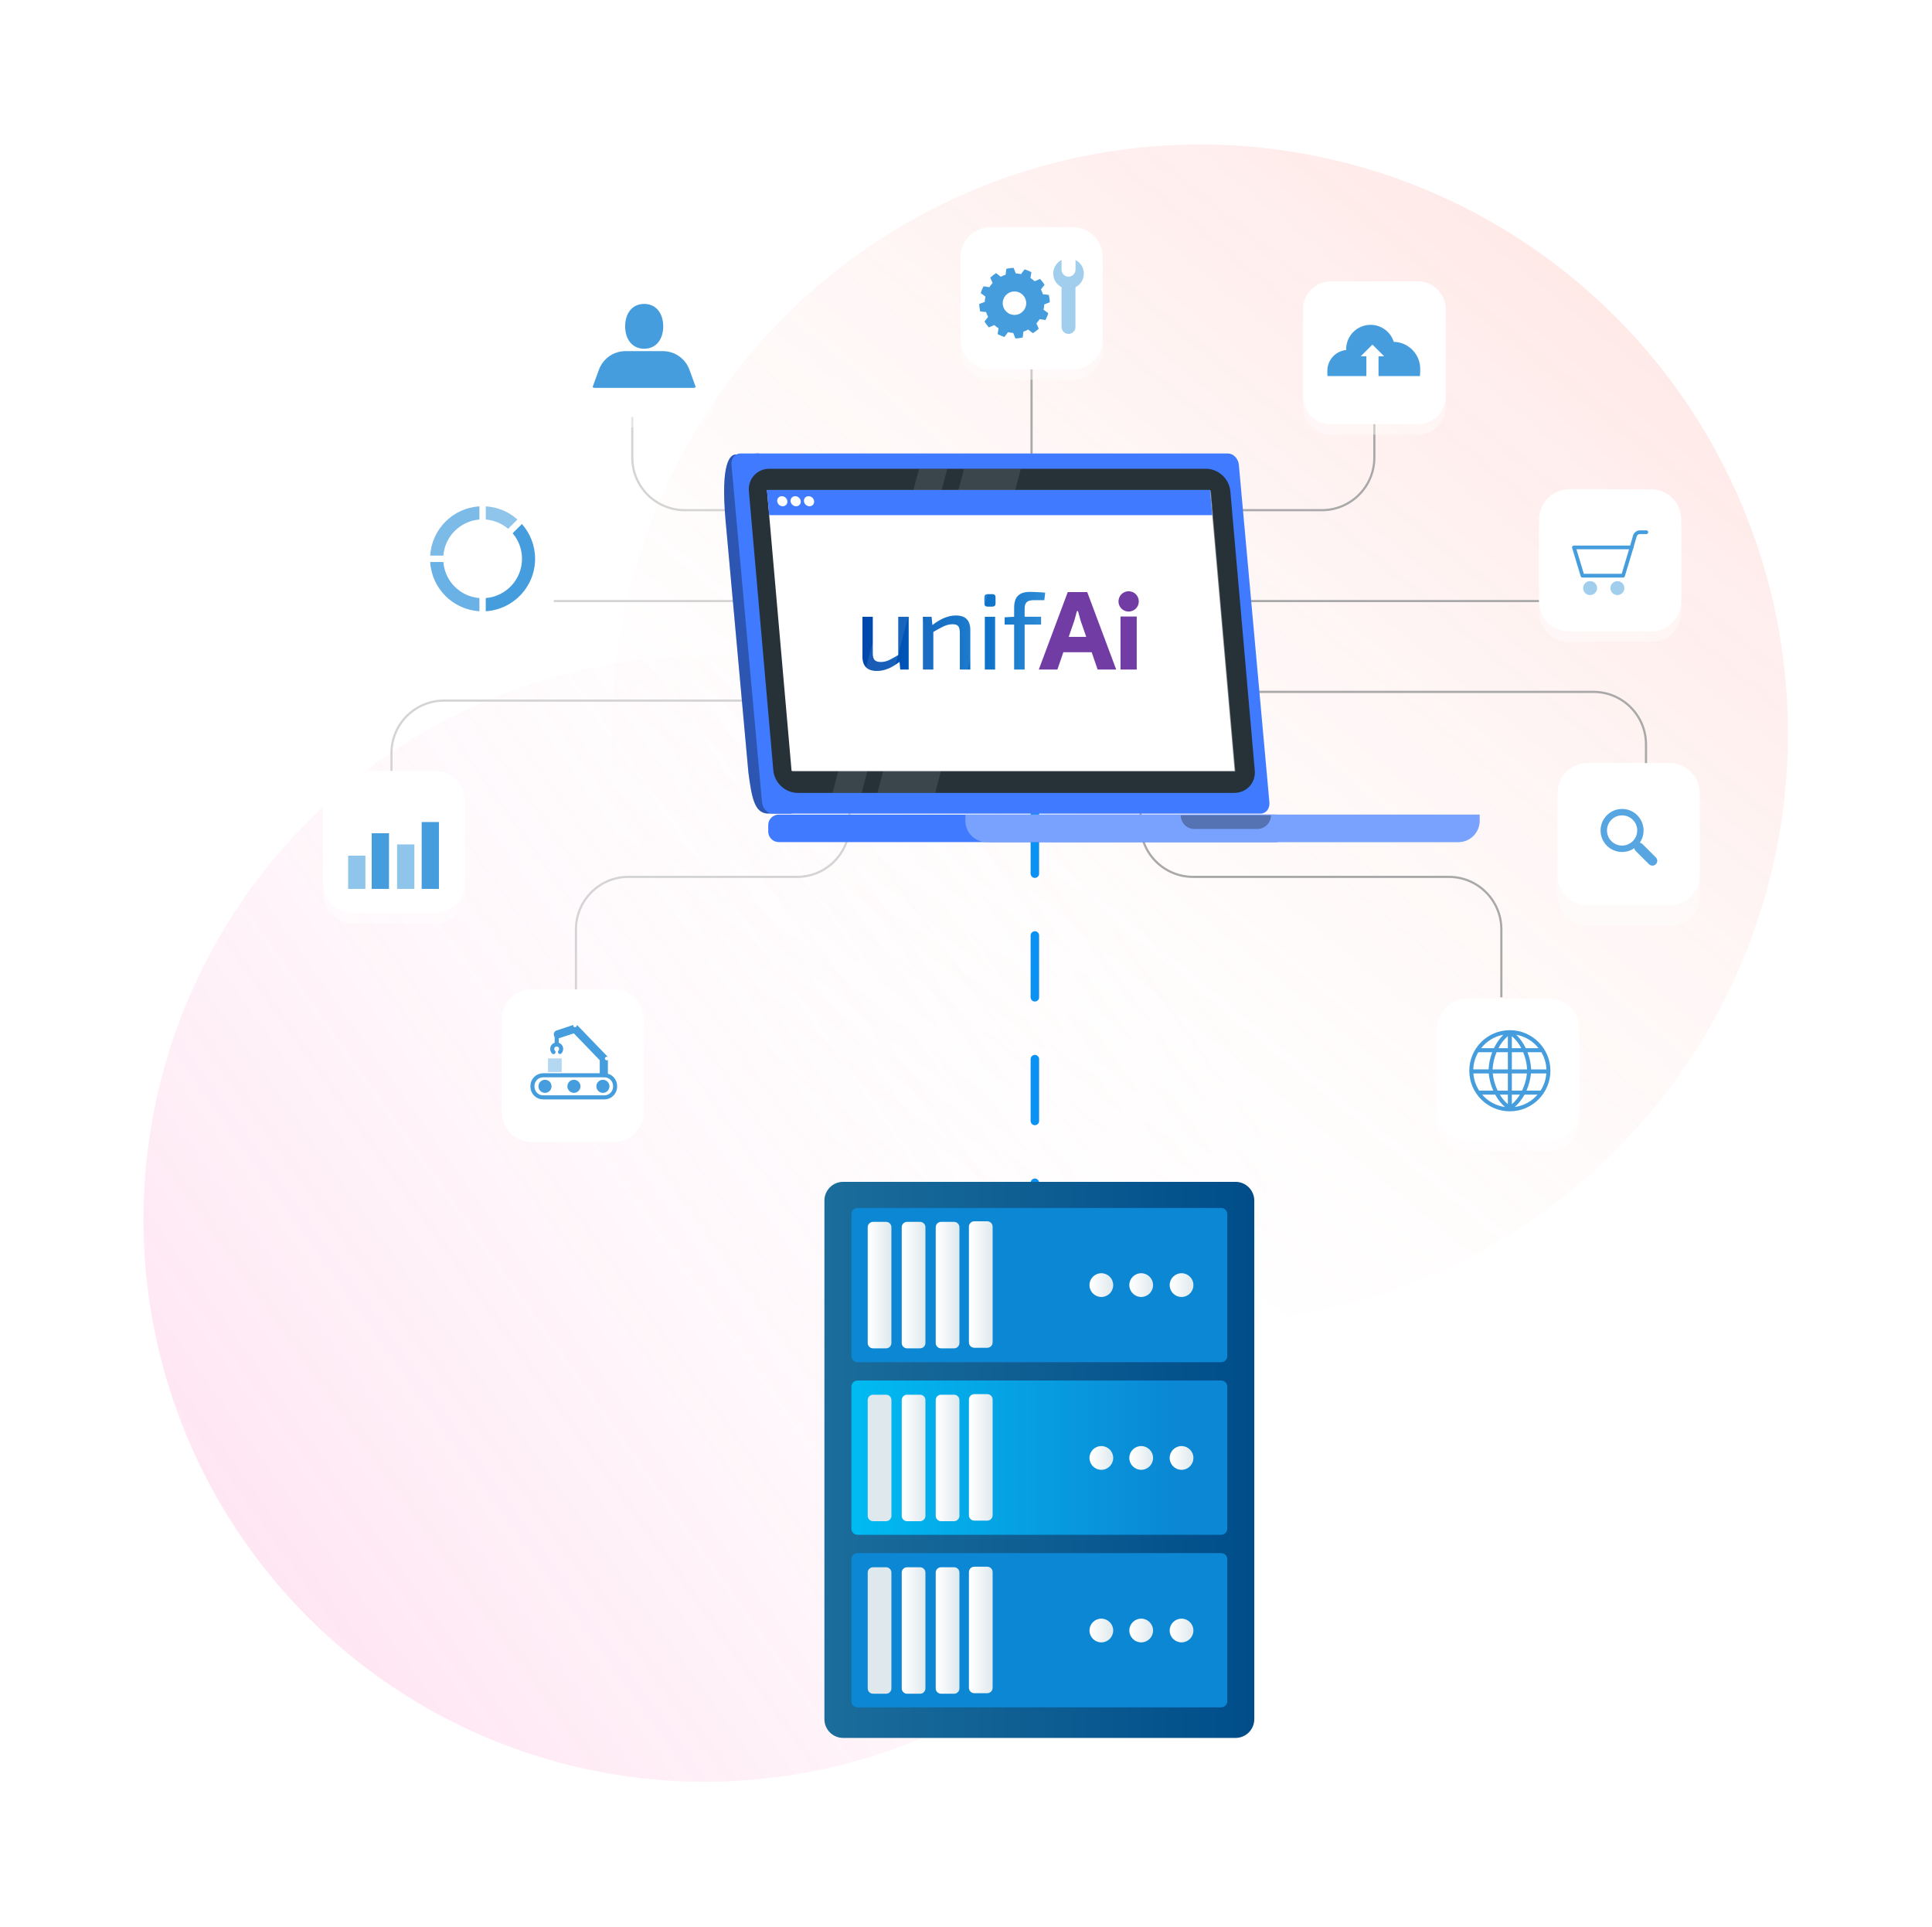 <?xml version="1.0" encoding="UTF-8"?>
<svg xmlns="http://www.w3.org/2000/svg" width="682" height="680" viewBox="0 0 682 680" fill="none">
  <g opacity="0.44" filter="url(#filter0_f_2273_2059)">
    <ellipse cx="423.571" cy="258.918" rx="207.571" ry="207.918" fill="url(#paint0_linear_2273_2059)" fill-opacity="0.37"></ellipse>
  </g>
  <g filter="url(#filter1_f_2273_2059)">
    <ellipse cx="248.975" cy="430.209" rx="198.318" ry="198.65" transform="rotate(-165 248.975 430.209)" fill="url(#paint1_linear_2273_2059)" fill-opacity="0.18"></ellipse>
  </g>
  <path d="M529.981 351.976V328.01C529.981 317.78 521.694 309.471 511.442 309.471H421.152C410.922 309.471 402.613 301.185 402.613 290.933V272.416" stroke="#A9A9A9" stroke-width="0.77" stroke-miterlimit="10"></path>
  <path d="M546.839 352.445H517.915C512.041 352.445 507.283 357.202 507.283 363.076V392.001C507.283 397.875 512.041 402.633 517.915 402.633H546.839C552.714 402.633 557.471 397.875 557.471 392.001V363.076C557.471 357.202 552.714 352.445 546.839 352.445Z" fill="white"></path>
  <g opacity="0.4">
    <g filter="url(#filter2_d_2273_2059)">
      <path d="M546.839 352.445H517.915C512.041 352.445 507.283 357.202 507.283 363.076V392.001C507.283 397.875 512.041 402.633 517.915 402.633H546.839C552.714 402.633 557.471 397.875 557.471 392.001V363.076C557.471 357.202 552.714 352.445 546.839 352.445Z" fill="white"></path>
    </g>
  </g>
  <path d="M532.981 363.576C525.076 363.576 518.662 370.006 518.662 377.895C518.662 385.784 525.092 392.214 532.981 392.214C540.871 392.214 547.301 385.784 547.301 377.895C547.301 370.006 540.871 363.576 532.981 363.576ZM530.704 365.195C529.39 366.462 528.251 368.081 527.369 369.942H522.831C524.804 367.424 527.594 365.756 530.704 365.195ZM521.853 371.353H526.76C526.038 373.229 525.605 375.233 525.493 377.077L525.461 377.414H520.073C520.153 375.265 520.763 373.181 521.853 371.337V371.353ZM522.142 384.902C520.955 383.09 520.266 381.006 520.105 378.841H525.525C525.701 380.845 526.263 382.962 527.113 384.902H522.142ZM523.2 386.313H527.802C528.748 388.061 529.935 389.536 531.266 390.691C528.139 390.274 525.285 388.735 523.2 386.313ZM532.276 389.681C531.218 388.783 530.239 387.644 529.438 386.313H532.276V389.681ZM532.276 384.902H528.668C527.738 382.978 527.145 380.861 526.952 378.841H532.276V384.902ZM532.276 377.43H526.904C526.968 375.474 527.465 373.341 528.283 371.353H532.276V377.43ZM532.276 369.942H528.941C529.839 368.226 530.977 366.783 532.276 365.692V369.942ZM545.89 377.43H540.502V377.093H540.47C540.373 375.233 539.925 373.229 539.203 371.353H544.11C545.2 373.197 545.809 375.281 545.89 377.43ZM543.132 369.942H538.594C537.712 368.081 536.557 366.462 535.242 365.195C538.353 365.756 541.159 367.424 543.115 369.942H543.132ZM533.687 365.692C534.986 366.783 536.124 368.226 537.022 369.942H533.687V365.692ZM533.687 371.353H537.68C538.497 373.325 538.995 375.442 539.059 377.43H533.687V371.353ZM533.687 378.841H539.011C538.818 380.861 538.209 382.994 537.295 384.902H533.687V378.841ZM533.687 389.697V386.329H536.525C535.723 387.66 534.745 388.815 533.687 389.697ZM534.697 390.691C536.028 389.552 537.215 388.061 538.161 386.313H542.763C540.678 388.735 537.824 390.274 534.697 390.691ZM543.821 384.902H538.85C539.7 382.962 540.261 380.845 540.438 378.841H545.857C545.697 381.006 545.008 383.09 543.821 384.902Z" fill="#459DDE"></path>
  <path d="M380.293 244.182H562.501C572.73 244.182 581.039 252.468 581.039 262.72V286.686" stroke="#A9A9A9" stroke-width="0.77" stroke-miterlimit="10"></path>
  <path d="M589.369 269.309H560.444C554.57 269.309 549.812 274.067 549.812 279.941V308.865C549.812 314.74 554.57 319.497 560.444 319.497H589.369C595.243 319.497 600 314.74 600 308.865V279.941C600 274.067 595.243 269.309 589.369 269.309Z" fill="white"></path>
  <g opacity="0.4">
    <g filter="url(#filter3_dd_2273_2059)">
      <path d="M589.369 269.309H560.444C554.57 269.309 549.812 274.067 549.812 279.941V308.865C549.812 314.74 554.57 319.497 560.444 319.497H589.369C595.243 319.497 600 314.74 600 308.865V279.941C600 274.067 595.243 269.309 589.369 269.309Z" fill="white"></path>
    </g>
  </g>
  <path opacity="0.9" d="M577.979 287.723C575.012 284.759 570.179 284.759 567.227 287.723C564.26 290.688 564.26 295.503 567.227 298.468C569.859 301.098 573.954 301.391 576.906 299.359C576.962 299.693 577.115 300.027 577.38 300.291L582.101 305.009C582.77 305.677 583.842 305.677 584.511 305.009C585.179 304.341 585.179 303.269 584.511 302.601L579.789 297.883C579.525 297.619 579.204 297.466 578.856 297.41C580.89 294.446 580.597 290.368 577.965 287.737L577.979 287.723ZM576.363 296.867C574.288 298.941 570.904 298.941 568.829 296.867C566.753 294.794 566.753 291.412 568.829 289.324C570.904 287.25 574.288 287.25 576.377 289.324C578.466 291.398 578.452 294.78 576.377 296.853L576.363 296.867Z" fill="#459DDE"></path>
  <path d="M426.811 212.126H561.539" stroke="#A9A9A9" stroke-width="0.77" stroke-miterlimit="10"></path>
  <path d="M582.847 172.681H553.923C548.048 172.681 543.291 177.439 543.291 183.313V212.237C543.291 218.112 548.048 222.869 553.923 222.869H582.847C588.722 222.869 593.479 218.112 593.479 212.237V183.313C593.479 177.439 588.722 172.681 582.847 172.681Z" fill="white"></path>
  <g opacity="0.4">
    <g filter="url(#filter4_d_2273_2059)">
      <path d="M582.847 172.681H553.923C548.048 172.681 543.291 177.439 543.291 183.313V212.237C543.291 218.112 548.048 222.869 553.923 222.869H582.847C588.722 222.869 593.479 218.112 593.479 212.237V183.313C593.479 177.439 588.722 172.681 582.847 172.681Z" fill="white"></path>
    </g>
  </g>
  <g opacity="0.5">
    <path d="M563.78 207.553C563.78 208.91 562.67 210.02 561.313 210.02C559.955 210.02 558.846 208.91 558.846 207.553C558.846 206.195 559.955 205.086 561.313 205.086C562.67 205.086 563.78 206.195 563.78 207.553Z" fill="#459DDE"></path>
    <path d="M573.411 207.553C573.411 208.91 572.301 210.02 570.944 210.02C569.586 210.02 568.477 208.91 568.477 207.553C568.477 206.195 569.586 205.086 570.944 205.086C572.301 205.086 573.411 206.195 573.411 207.553Z" fill="#459DDE"></path>
  </g>
  <path d="M572.946 203.173H558.611L555.604 193.203H575.953L572.946 203.173Z" stroke="#459DDE" stroke-width="1.314" stroke-linecap="round" stroke-linejoin="round"></path>
  <path d="M575.951 193.203L577.104 189.189C577.338 188.386 578.068 187.831 578.9 187.831H581.163" stroke="#459DDE" stroke-width="1.314" stroke-linecap="round" stroke-linejoin="round"></path>
  <path d="M422.697 180.052H466.609C476.839 180.052 485.147 171.765 485.147 161.513V137.547" stroke="#A9A9A9" stroke-width="0.77" stroke-miterlimit="10"></path>
  <path d="M469.783 99.308H500.516C505.944 99.308 510.344 103.709 510.344 109.136V139.87C510.344 145.297 505.944 149.698 500.516 149.698H469.783C464.355 149.698 459.955 145.297 459.955 139.87V109.136C459.955 103.709 464.355 99.308 469.783 99.308Z" fill="white"></path>
  <g opacity="0.4">
    <g filter="url(#filter5_d_2273_2059)">
      <path d="M469.783 99.308H500.516C505.944 99.308 510.344 103.709 510.344 109.136V139.87C510.344 145.297 505.944 149.698 500.516 149.698H469.783C464.355 149.698 459.955 145.297 459.955 139.87V109.136C459.955 103.709 464.355 99.308 469.783 99.308Z" fill="white"></path>
    </g>
  </g>
  <path d="M501.341 130.199C501.341 130.655 501.303 132.267 501.246 132.723H486.619V125.741H488.611L484.475 121.606L480.34 125.741H482.332V132.723H468.597C468.559 132.495 468.559 131.091 468.559 130.844C468.559 127.031 471.48 123.882 475.198 123.541V123.256C475.198 118.513 479.05 114.643 483.811 114.643C487.663 114.643 490.907 117.166 492.007 120.657C492.538 120.657 493.05 120.714 493.544 120.809C497.983 121.625 501.341 125.514 501.341 130.199Z" fill="#459DDE"></path>
  <path d="M364.137 169.822V123.922" stroke="#A9A9A9" stroke-width="0.77" stroke-miterlimit="10"></path>
  <path d="M378.615 80.167H349.69C343.816 80.167 339.059 84.925 339.059 90.799V119.724C339.059 125.598 343.816 130.355 349.69 130.355H378.615C384.489 130.355 389.247 125.598 389.247 119.724V90.799C389.247 84.925 384.489 80.167 378.615 80.167Z" fill="white"></path>
  <g opacity="0.4">
    <g filter="url(#filter6_d_2273_2059)">
      <path d="M378.615 80.167H349.69C343.816 80.167 339.059 84.925 339.059 90.799V119.724C339.059 125.598 343.816 130.355 349.69 130.355H378.615C384.489 130.355 389.247 125.598 389.247 119.724V90.799C389.247 84.925 384.489 80.167 378.615 80.167Z" fill="white"></path>
    </g>
  </g>
  <path d="M368.539 108.378C368.581 108.061 368.602 107.764 368.623 107.447L370.569 106.686C370.569 105.797 370.421 104.93 370.231 104.084L368.158 103.851C367.968 103.259 367.735 102.688 367.439 102.138L368.729 100.509C368.264 99.769 367.735 99.071 367.143 98.437L365.239 99.261C364.795 98.838 364.287 98.458 363.758 98.119L364.076 96.068C363.314 95.645 362.51 95.306 361.664 95.073L360.416 96.744C360.12 96.681 359.803 96.618 359.507 96.575C359.211 96.533 358.894 96.512 358.576 96.491L357.815 94.545C356.926 94.545 356.059 94.693 355.213 94.883L354.981 96.956C354.388 97.146 353.817 97.379 353.267 97.675L351.639 96.385C350.898 96.85 350.2 97.379 349.566 97.971L350.391 99.875C349.968 100.319 349.587 100.827 349.248 101.355L347.197 101.038C346.774 101.8 346.435 102.603 346.203 103.449L347.874 104.697C347.81 104.994 347.747 105.311 347.704 105.607C347.662 105.924 347.641 106.22 347.62 106.538L345.674 107.299C345.674 108.187 345.822 109.055 346.012 109.901L348.085 110.133C348.275 110.726 348.508 111.297 348.804 111.847L347.514 113.475C347.979 114.216 348.508 114.914 349.1 115.548L351.004 114.723C351.448 115.146 351.956 115.527 352.485 115.865L352.167 117.917C352.929 118.34 353.733 118.679 354.579 118.911L355.827 117.24C356.123 117.304 356.44 117.367 356.736 117.409C357.053 117.452 357.349 117.473 357.667 117.494L358.428 119.44C359.317 119.44 360.184 119.292 361.03 119.102L361.263 117.029C361.855 116.838 362.426 116.606 362.976 116.31L364.604 117.6C365.345 117.135 366.043 116.606 366.677 116.013L365.852 114.11C366.275 113.666 366.656 113.158 366.995 112.629L369.046 112.947C369.469 112.185 369.808 111.381 370.04 110.535L368.369 109.287C368.433 108.991 368.496 108.674 368.539 108.378ZM357.561 111.106C355.298 110.81 353.69 108.716 354.008 106.453C354.304 104.19 356.398 102.582 358.661 102.9C360.924 103.196 362.532 105.29 362.214 107.553C361.918 109.816 359.824 111.424 357.561 111.106Z" fill="white"></path>
  <path d="M368.539 108.378C368.581 108.061 368.602 107.764 368.623 107.447L370.569 106.686C370.569 105.797 370.421 104.93 370.231 104.084L368.158 103.851C367.968 103.259 367.735 102.688 367.439 102.138L368.729 100.509C368.264 99.769 367.735 99.071 367.143 98.437L365.239 99.261C364.795 98.838 364.287 98.458 363.758 98.119L364.076 96.068C363.314 95.645 362.51 95.306 361.664 95.073L360.416 96.744C360.12 96.681 359.803 96.618 359.507 96.575C359.211 96.533 358.894 96.512 358.576 96.491L357.815 94.545C356.926 94.545 356.059 94.693 355.213 94.883L354.981 96.956C354.388 97.146 353.817 97.379 353.267 97.675L351.639 96.385C350.898 96.85 350.2 97.379 349.566 97.971L350.391 99.875C349.968 100.319 349.587 100.827 349.248 101.355L347.197 101.038C346.774 101.8 346.435 102.603 346.203 103.449L347.874 104.697C347.81 104.994 347.747 105.311 347.704 105.607C347.662 105.924 347.641 106.22 347.62 106.538L345.674 107.299C345.674 108.187 345.822 109.055 346.012 109.901L348.085 110.133C348.275 110.726 348.508 111.297 348.804 111.847L347.514 113.475C347.979 114.216 348.508 114.914 349.1 115.548L351.004 114.723C351.448 115.146 351.956 115.527 352.485 115.865L352.167 117.917C352.929 118.34 353.733 118.679 354.579 118.911L355.827 117.24C356.123 117.304 356.44 117.367 356.736 117.409C357.053 117.452 357.349 117.473 357.667 117.494L358.428 119.44C359.317 119.44 360.184 119.292 361.03 119.102L361.263 117.029C361.855 116.838 362.426 116.606 362.976 116.31L364.604 117.6C365.345 117.135 366.043 116.606 366.677 116.013L365.852 114.11C366.275 113.666 366.656 113.158 366.995 112.629L369.046 112.947C369.469 112.185 369.808 111.381 370.04 110.535L368.369 109.287C368.433 108.991 368.496 108.674 368.539 108.378ZM357.561 111.106C355.298 110.81 353.69 108.716 354.008 106.453C354.304 104.19 356.398 102.582 358.661 102.9C360.924 103.196 362.532 105.29 362.214 107.553C361.918 109.816 359.824 111.424 357.561 111.106Z" fill="#459DDE"></path>
  <g opacity="0.5">
    <path d="M377.208 101.947C376.319 101.947 375.473 101.736 374.733 101.355C372.977 100.467 371.793 98.648 371.793 96.554C371.793 94.46 372.977 92.641 374.733 91.752V95.158C374.733 95.835 375.008 96.448 375.452 96.913C375.896 97.358 376.51 97.633 377.187 97.633C378.54 97.633 379.661 96.533 379.661 95.158V91.752C381.417 92.641 382.601 94.46 382.601 96.554C382.601 98.648 381.417 100.467 379.661 101.355C378.921 101.757 378.075 101.947 377.187 101.947H377.208Z" fill="#459DDE"></path>
    <path d="M374.732 115.4V100.424C374.732 99.071 375.832 97.971 377.186 97.971C378.54 97.971 379.64 99.071 379.64 100.424V115.4C379.64 116.753 378.54 117.853 377.186 117.853C375.832 117.853 374.732 116.753 374.732 115.4Z" fill="#459DDE"></path>
  </g>
  <path d="M203.314 351.976V328.01C203.314 317.78 211.601 309.471 221.853 309.471H281.358C291.588 309.471 299.897 301.185 299.897 290.933V272.416" stroke="#D4D4D4" stroke-width="0.77" stroke-miterlimit="10"></path>
  <path d="M216.666 349.161H187.741C181.867 349.161 177.109 353.919 177.109 359.793V388.717C177.109 394.592 181.867 399.349 187.741 399.349H216.666C222.54 399.349 227.297 394.592 227.297 388.717V359.793C227.297 353.919 222.54 349.161 216.666 349.161Z" fill="white"></path>
  <g filter="url(#filter7_d_2273_2059)">
    <path d="M216.666 349.161H187.741C181.867 349.161 177.109 353.919 177.109 359.793V388.717C177.109 394.592 181.867 399.349 187.741 399.349H216.666C222.54 399.349 227.297 394.592 227.297 388.717V359.793C227.297 353.919 222.54 349.161 216.666 349.161Z" fill="white"></path>
  </g>
  <path d="M215.137 383.393C215.137 384.668 214.101 385.703 212.826 385.703C211.551 385.703 210.516 384.668 210.516 383.393C210.516 382.118 211.551 381.082 212.826 381.082C214.101 381.082 215.137 382.118 215.137 383.393Z" fill="#459DDE"></path>
  <path d="M204.91 383.393C204.91 384.668 203.875 385.703 202.6 385.703C201.325 385.703 200.289 384.668 200.289 383.393C200.289 382.118 201.325 381.082 202.6 381.082C203.875 381.082 204.91 382.118 204.91 383.393Z" fill="#459DDE"></path>
  <path d="M194.694 383.393C194.694 384.668 193.658 385.703 192.383 385.703C191.108 385.703 190.072 384.668 190.072 383.393C190.072 382.118 191.108 381.082 192.383 381.082C193.658 381.082 194.694 382.118 194.694 383.393Z" fill="#459DDE"></path>
  <path d="M213.354 379.489H191.73C189.644 379.489 187.953 381.179 187.953 383.265V383.52C187.953 385.606 189.644 387.297 191.73 387.297H213.354C215.44 387.297 217.131 385.606 217.131 383.52V383.265C217.131 381.179 215.44 379.489 213.354 379.489Z" stroke="#459DDE" stroke-width="1.434" stroke-linecap="round" stroke-linejoin="round"></path>
  <path d="M213.148 380.158C212.352 380.158 211.714 379.521 211.714 378.724V374.182L202.567 364.701L197.372 366.406C196.623 366.661 195.811 366.246 195.556 365.497C195.301 364.748 195.715 363.936 196.464 363.681L202.52 361.689C203.045 361.514 203.619 361.657 204.002 362.055L214.184 372.605C214.439 372.875 214.583 373.226 214.583 373.593V378.708C214.583 379.505 213.945 380.142 213.148 380.142V380.158Z" fill="#459DDE"></path>
  <path d="M196.514 365.035V368.621" stroke="#459DDE" stroke-width="1.434" stroke-linecap="round" stroke-linejoin="round"></path>
  <path d="M195.396 371.314C195.109 371.027 194.934 370.629 194.934 370.198C194.934 369.322 195.635 368.621 196.511 368.621C197.388 368.621 198.089 369.322 198.089 370.198C198.089 370.613 197.929 370.995 197.674 371.266" stroke="#459DDE" stroke-width="1.434" stroke-linecap="round" stroke-linejoin="round"></path>
  <path d="M203.608 361.887C203.608 362.241 203.326 362.523 202.972 362.523C202.619 362.523 202.336 362.241 202.336 361.887C202.336 361.534 202.619 361.251 202.972 361.251C203.326 361.251 203.608 361.534 203.608 361.887Z" fill="white"></path>
  <path d="M214.813 373.587C214.813 373.94 214.531 374.223 214.177 374.223C213.824 374.223 213.541 373.94 213.541 373.587C213.541 373.233 213.824 372.951 214.177 372.951C214.531 372.951 214.813 373.233 214.813 373.587Z" fill="white"></path>
  <path opacity="0.4" d="M198.276 373.534H193.451V378.359H198.276V373.534Z" fill="#459DDE"></path>
  <path d="M315.873 247.26H156.732C146.502 247.26 138.193 255.547 138.193 265.799V289.765" stroke="#D4D4D4" stroke-width="0.77" stroke-miterlimit="10"></path>
  <path d="M153.536 272.053H124.634C118.762 272.053 114.002 276.813 114.002 282.685V311.587C114.002 317.458 118.762 322.218 124.634 322.218H153.536C159.408 322.218 164.168 317.458 164.168 311.587V282.685C164.168 276.813 159.408 272.053 153.536 272.053Z" fill="white"></path>
  <g opacity="0.4" filter="url(#filter8_d_2273_2059)">
    <path d="M153.536 272.053H124.634C118.762 272.053 114.002 276.813 114.002 282.685V311.587C114.002 317.458 118.762 322.218 124.634 322.218H153.536C159.408 322.218 164.168 317.458 164.168 311.587V282.685C164.168 276.813 159.408 272.053 153.536 272.053Z" fill="white"></path>
  </g>
  <path opacity="0.6" d="M128.991 301.979H122.896V313.709H128.991V301.979Z" fill="#459DDE"></path>
  <path opacity="0.6" d="M146.27 298.025H140.176V313.708H146.27V298.025Z" fill="#459DDE"></path>
  <path d="M137.313 294.071H131.219V313.709H137.313V294.071Z" fill="#459DDE"></path>
  <path d="M154.944 290.118H148.85V313.709H154.944V290.118Z" fill="#459DDE"></path>
  <path d="M285.647 180.052H241.736C231.506 180.052 223.197 171.765 223.197 161.513V137.547" stroke="#D4D4D4" stroke-width="0.77" stroke-miterlimit="10"></path>
  <path d="M241.848 97.008H212.946C207.074 97.008 202.314 101.768 202.314 107.64V136.542C202.314 142.414 207.074 147.174 212.946 147.174H241.848C247.72 147.174 252.48 142.414 252.48 136.542V107.64C252.48 101.768 247.72 97.008 241.848 97.008Z" fill="white"></path>
  <g opacity="0.4" filter="url(#filter9_d_2273_2059)">
    <path d="M241.848 97.008H212.946C207.074 97.008 202.314 101.768 202.314 107.64V136.542C202.314 142.414 207.074 147.174 212.946 147.174H241.848C247.72 147.174 252.48 142.414 252.48 136.542V107.64C252.48 101.768 247.72 97.008 241.848 97.008Z" fill="white"></path>
  </g>
  <path d="M227.399 107.26C231.754 107.26 234.122 110.789 234.122 115.167C234.122 119.545 231.777 123.074 227.399 123.074C223.021 123.074 220.676 119.545 220.676 115.167C220.676 110.789 223.021 107.26 227.399 107.26Z" fill="#459DDE"></path>
  <path d="M244.863 136.9H209.93C209.64 136.9 209.372 136.788 209.193 136.587L211.427 130.467C212.879 126.536 216.609 123.923 220.808 123.923H233.986C238.185 123.923 241.915 126.536 243.367 130.467L245.6 136.587C245.399 136.788 245.154 136.9 244.863 136.9Z" fill="#459DDE"></path>
  <path d="M180.539 212.126H315.267" stroke="#D4D4D4" stroke-width="0.77" stroke-miterlimit="10"></path>
  <path d="M184.851 172.123H155.927C150.052 172.123 145.295 176.881 145.295 182.755V211.679C145.295 217.554 150.052 222.311 155.927 222.311H184.851C190.725 222.311 195.483 217.554 195.483 211.679V182.755C195.483 176.881 190.725 172.123 184.851 172.123Z" fill="white"></path>
  <g opacity="0.4">
    <g filter="url(#filter10_d_2273_2059)">
      <path d="M184.851 172.123H155.927C150.052 172.123 145.295 176.881 145.295 182.755V211.679C145.295 217.554 150.052 222.311 155.927 222.311H184.851C190.725 222.311 195.483 217.554 195.483 211.679V182.755C195.483 176.881 190.725 172.123 184.851 172.123Z" fill="white"></path>
    </g>
  </g>
  <path d="M171.488 178.712V183.358C174.481 183.603 177.206 184.787 179.373 186.619L182.656 183.335C179.641 180.655 175.754 178.957 171.488 178.712Z" fill="white"></path>
  <path opacity="0.6" d="M171.488 178.712V183.358C174.481 183.603 177.206 184.787 179.373 186.619L182.656 183.335C179.641 180.655 175.754 178.957 171.488 178.712Z" fill="#459DDE"></path>
  <path d="M169.234 211.076C162.444 210.54 157.039 205.135 156.503 198.345H151.857C152.416 207.703 159.898 215.164 169.234 215.722V211.076Z" fill="white"></path>
  <path opacity="0.8" d="M169.234 211.076C162.444 210.54 157.039 205.135 156.503 198.345H151.857C152.416 207.703 159.898 215.164 169.234 215.722V211.076Z" fill="#459DDE"></path>
  <path d="M156.503 196.089C157.039 189.299 162.467 183.894 169.234 183.358V178.712C159.876 179.27 152.416 186.753 151.857 196.089H156.503Z" fill="white"></path>
  <path opacity="0.7" d="M156.503 196.089C157.039 189.299 162.467 183.894 169.234 183.358V178.712C159.876 179.27 152.416 186.753 151.857 196.089H156.503Z" fill="#459DDE"></path>
  <path d="M184.245 184.921L180.961 188.204C183.039 190.639 184.267 193.766 184.267 197.206C184.267 204.509 178.638 210.495 171.469 211.076V215.722C181.185 215.141 188.89 207.078 188.89 197.206C188.89 192.493 187.126 188.182 184.222 184.921H184.245Z" fill="#459DDE"></path>
  <path d="M365.307 166.935V177.413" stroke="url(#paint2_linear_2273_2059)" stroke-width="2.994" stroke-miterlimit="10" stroke-linecap="round"></path>
  <path d="M365.307 199.236V537.571" stroke="url(#paint3_linear_2273_2059)" stroke-width="2.994" stroke-miterlimit="10" stroke-linecap="round" stroke-dasharray="21.82 21.82"></path>
  <path d="M365.307 548.468V558.945" stroke="url(#paint4_linear_2273_2059)" stroke-width="2.994" stroke-miterlimit="10" stroke-linecap="round"></path>
  <path d="M436.147 417.106H297.637C293.981 417.106 291.018 420.07 291.018 423.726V606.741C291.018 610.397 293.981 613.36 297.637 613.36H436.147C439.802 613.36 442.766 610.397 442.766 606.741V423.726C442.766 420.07 439.802 417.106 436.147 417.106Z" fill="url(#paint5_linear_2273_2059)"></path>
  <path d="M431.068 487.228H302.71C301.513 487.228 300.543 488.198 300.543 489.395V539.503C300.543 540.7 301.513 541.67 302.71 541.67H431.068C432.265 541.67 433.235 540.7 433.235 539.503V489.395C433.235 488.198 432.265 487.228 431.068 487.228Z" fill="url(#paint6_linear_2273_2059)"></path>
  <path d="M431.068 426.323H302.71C301.513 426.323 300.543 427.293 300.543 428.49V478.598C300.543 479.795 301.513 480.765 302.71 480.765H431.068C432.265 480.765 433.235 479.795 433.235 478.598V428.49C433.235 427.293 432.265 426.323 431.068 426.323Z" fill="url(#paint7_linear_2273_2059)"></path>
  <path d="M431.068 548.134H302.71C301.513 548.134 300.543 549.104 300.543 550.301V600.409C300.543 601.605 301.513 602.575 302.71 602.575H431.068C432.265 602.575 433.235 601.605 433.235 600.409V550.301C433.235 549.104 432.265 548.134 431.068 548.134Z" fill="url(#paint8_linear_2273_2059)"></path>
  <path d="M312.779 431.231H308.194C307.15 431.231 306.303 432.078 306.303 433.122V473.977C306.303 475.022 307.15 475.869 308.194 475.869H312.779C313.823 475.869 314.67 475.022 314.67 473.977V433.122C314.67 432.078 313.823 431.231 312.779 431.231Z" fill="url(#paint9_linear_2273_2059)"></path>
  <path d="M324.787 431.231H320.202C319.157 431.231 318.311 432.078 318.311 433.122V473.977C318.311 475.022 319.157 475.869 320.202 475.869H324.787C325.831 475.869 326.678 475.022 326.678 473.977V433.122C326.678 432.078 325.831 431.231 324.787 431.231Z" fill="url(#paint10_linear_2273_2059)"></path>
  <path d="M336.788 431.231H332.204C331.159 431.231 330.312 432.078 330.312 433.122V473.977C330.312 475.022 331.159 475.869 332.204 475.869H336.788C337.833 475.869 338.68 475.022 338.68 473.977V433.122C338.68 432.078 337.833 431.231 336.788 431.231Z" fill="url(#paint11_linear_2273_2059)"></path>
  <circle cx="417.088" cy="453.544" r="4.19" fill="url(#paint12_linear_2273_2059)"></circle>
  <circle cx="402.844" cy="453.544" r="4.19" fill="url(#paint13_linear_2273_2059)"></circle>
  <circle cx="388.776" cy="453.544" r="4.19" fill="url(#paint14_linear_2273_2059)"></circle>
  <path d="M348.509 431.028H343.925C342.88 431.028 342.033 431.874 342.033 432.919V473.774C342.033 474.818 342.88 475.665 343.925 475.665H348.509C349.554 475.665 350.401 474.818 350.401 473.774V432.919C350.401 431.874 349.554 431.028 348.509 431.028Z" fill="url(#paint15_linear_2273_2059)"></path>
  <path d="M312.779 492.232H308.194C307.15 492.232 306.303 493.079 306.303 494.124V534.979C306.303 536.023 307.15 536.87 308.194 536.87H312.779C313.823 536.87 314.67 536.023 314.67 534.979V494.124C314.67 493.079 313.823 492.232 312.779 492.232Z" fill="url(#paint16_linear_2273_2059)"></path>
  <path d="M324.787 492.232H320.202C319.157 492.232 318.311 493.079 318.311 494.124V534.979C318.311 536.023 319.157 536.87 320.202 536.87H324.787C325.831 536.87 326.678 536.023 326.678 534.979V494.124C326.678 493.079 325.831 492.232 324.787 492.232Z" fill="url(#paint17_linear_2273_2059)"></path>
  <path d="M336.788 492.232H332.204C331.159 492.232 330.312 493.079 330.312 494.124V534.979C330.312 536.023 331.159 536.87 332.204 536.87H336.788C337.833 536.87 338.68 536.023 338.68 534.979V494.124C338.68 493.079 337.833 492.232 336.788 492.232Z" fill="url(#paint18_linear_2273_2059)"></path>
  <circle cx="417.088" cy="514.545" r="4.19" fill="url(#paint19_linear_2273_2059)"></circle>
  <circle cx="402.844" cy="514.545" r="4.19" fill="url(#paint20_linear_2273_2059)"></circle>
  <circle cx="388.776" cy="514.545" r="4.19" fill="url(#paint21_linear_2273_2059)"></circle>
  <path d="M348.509 492.029H343.925C342.88 492.029 342.033 492.875 342.033 493.92V534.775C342.033 535.819 342.88 536.666 343.925 536.666H348.509C349.554 536.666 350.401 535.819 350.401 534.775V493.92C350.401 492.875 349.554 492.029 348.509 492.029Z" fill="url(#paint22_linear_2273_2059)"></path>
  <path d="M312.779 553.125H308.194C307.15 553.125 306.303 553.972 306.303 555.017V595.872C306.303 596.916 307.15 597.763 308.194 597.763H312.779C313.823 597.763 314.67 596.916 314.67 595.872V555.017C314.67 553.972 313.823 553.125 312.779 553.125Z" fill="url(#paint23_linear_2273_2059)"></path>
  <path d="M324.787 553.125H320.202C319.157 553.125 318.311 553.972 318.311 555.017V595.872C318.311 596.916 319.157 597.763 320.202 597.763H324.787C325.831 597.763 326.678 596.916 326.678 595.872V555.017C326.678 553.972 325.831 553.125 324.787 553.125Z" fill="url(#paint24_linear_2273_2059)"></path>
  <path d="M336.788 553.125H332.204C331.159 553.125 330.312 553.972 330.312 555.017V595.872C330.312 596.916 331.159 597.763 332.204 597.763H336.788C337.833 597.763 338.68 596.916 338.68 595.872V555.017C338.68 553.972 337.833 553.125 336.788 553.125Z" fill="url(#paint25_linear_2273_2059)"></path>
  <circle cx="417.088" cy="575.45" r="4.19" fill="url(#paint26_linear_2273_2059)"></circle>
  <circle cx="402.844" cy="575.45" r="4.19" fill="url(#paint27_linear_2273_2059)"></circle>
  <circle cx="388.776" cy="575.45" r="4.19" fill="url(#paint28_linear_2273_2059)"></circle>
  <path d="M348.509 552.934H343.925C342.88 552.934 342.033 553.781 342.033 554.825V595.68C342.033 596.725 342.88 597.572 343.925 597.572H348.509C349.554 597.572 350.401 596.725 350.401 595.68V554.825C350.401 553.781 349.554 552.934 348.509 552.934Z" fill="url(#paint29_linear_2273_2059)"></path>
  <path d="M259.76 160.43L267.947 160.051L279.456 287.116H270.744C266.403 286.708 265.383 281.842 264.188 272.635L256.147 183.914C254.253 162.877 257.866 160.401 259.76 160.401V160.43Z" fill="#407BFF"></path>
  <path opacity="0.3" d="M259.76 160.43L267.947 160.051L279.456 287.116H270.744C266.403 286.708 265.383 281.842 264.188 272.635L256.147 183.914C254.253 162.877 257.866 160.401 259.76 160.401V160.43Z" fill="black"></path>
  <path d="M272.816 287.145H445.013C446.907 287.145 448.306 285.367 448.102 283.153L437.321 164.043C437.117 161.858 435.398 160.051 433.504 160.051H261.307C259.414 160.051 258.015 161.828 258.219 164.043L268.999 283.153C269.203 285.338 270.923 287.145 272.816 287.145Z" fill="#407BFF"></path>
  <path d="M279.427 272.081H435.832L427.149 172.929H270.744L279.427 272.081Z" fill="#407BFF"></path>
  <path d="M281.58 279.831H435.712C440.083 279.831 443.317 276.277 442.938 271.906L434.314 173.366C433.935 168.996 430.089 165.441 425.718 165.441H271.586C267.216 165.441 263.981 168.996 264.36 173.366L272.985 271.906C273.363 276.277 277.209 279.831 281.58 279.831Z" fill="#263238"></path>
  <path d="M279.427 272.081H435.832L427.149 172.929H270.744L279.427 272.081Z" fill="white"></path>
  <path opacity="0.4" d="M279.689 272.286H436.093L427.411 173.135H271.006L279.689 272.286Z" fill="white"></path>
  <g clip-path="url(#clip0_2273_2059)">
    <path d="M376.919 208.966H383.792L394.025 236.299H387.462L385.364 230.194H375.361L373.263 236.299H366.699L376.919 208.966ZM383.442 224.771L381.458 219.044L380.541 215.684H380.157L379.239 219.044L377.256 224.771H383.442Z" fill="#713DA5"></path>
    <path d="M398.41 215.839C397.897 215.839 397.432 215.745 397 215.556C396.568 215.367 396.191 215.111 395.874 214.794C395.557 214.477 395.3 214.099 395.111 213.667C394.923 213.236 394.828 212.763 394.828 212.258C394.828 211.752 394.923 211.306 395.111 210.861C395.3 210.416 395.557 210.031 395.874 209.714C396.191 209.397 396.568 209.141 397 208.952C397.432 208.763 397.904 208.669 398.41 208.669C398.896 208.669 399.361 208.763 399.806 208.952C400.252 209.141 400.636 209.397 400.953 209.714C401.27 210.031 401.526 210.416 401.715 210.861C401.904 211.306 401.999 211.772 401.999 212.258C401.999 212.763 401.904 213.236 401.715 213.667C401.526 214.099 401.27 214.477 400.953 214.794C400.636 215.111 400.252 215.367 399.806 215.556C399.361 215.745 398.896 215.839 398.41 215.839ZM395.543 236.299V217.593H401.27V236.299H395.543Z" fill="#713DA5"></path>
    <path d="M320.768 217.674V236.305H317.794L317.531 233.594C316.222 234.605 314.94 235.381 313.692 235.921C312.33 236.508 310.947 236.798 309.551 236.798C306.137 236.798 304.438 235.091 304.438 231.685V217.674H308.1V230.578C308.1 231.698 308.316 232.487 308.748 232.946C309.18 233.405 309.908 233.634 310.927 233.634C311.945 233.634 312.903 233.405 313.888 232.946C314.778 232.528 315.837 231.934 317.079 231.165V217.674H320.782H320.768ZM333.214 218.133C331.858 218.713 330.502 219.536 329.14 220.602L328.856 217.674H325.801V236.305H329.47V223.023C330.833 222.214 332.02 221.573 333.018 221.094C334.111 220.575 335.197 220.312 336.263 220.312C337.207 220.312 337.868 220.534 338.246 220.979C338.631 221.425 338.82 222.234 338.82 223.401V236.305H342.523V222.335C342.523 218.922 340.83 217.222 337.443 217.222C336.047 217.222 334.631 217.526 333.207 218.14M347.65 217.674H351.279V236.305H347.65V217.674ZM350.321 209.694C351.056 209.694 351.427 210.065 351.427 210.8V212.979C351.427 213.721 351.056 214.085 350.321 214.085H348.601C347.865 214.085 347.494 213.721 347.494 212.979V210.8C347.494 210.065 347.865 209.694 348.601 209.694H350.321ZM360.284 209.559C359.468 210.004 358.888 210.639 358.53 211.448C358.173 212.264 357.997 213.256 357.997 214.43V217.681L354.638 217.863V220.42H357.997V236.299H361.701V220.42H367.502V217.667H361.701V214.841C361.701 213.775 361.937 212.999 362.409 212.534C362.881 212.062 363.697 211.826 364.871 211.826H368.648L368.952 209.195C368.439 209.121 367.852 209.06 367.178 209.026C366.503 208.986 365.836 208.959 365.174 208.932C364.513 208.905 363.98 208.891 363.569 208.891C362.193 208.891 361.1 209.114 360.284 209.559Z" fill="url(#paint30_linear_2273_2059)"></path>
  </g>
  <path opacity="0.1" d="M324.412 165.529L293.877 279.802H304.162L334.377 165.529H324.412Z" fill="white"></path>
  <path opacity="0.1" d="M340.291 165.529L309.727 279.802H330.122L360.337 165.529H340.291Z" fill="white"></path>
  <path d="M270.744 172.93L271.531 181.816H427.936L427.149 172.93H270.744Z" fill="#407BFF"></path>
  <path d="M277.942 176.892C278.03 177.883 277.301 178.67 276.311 178.67C275.32 178.67 274.446 177.883 274.359 176.892C274.271 175.902 275 175.115 275.99 175.115C276.981 175.115 277.855 175.902 277.942 176.892Z" fill="white"></path>
  <path d="M282.665 176.892C282.753 177.883 282.024 178.67 281.033 178.67C280.043 178.67 279.169 177.883 279.081 176.892C278.994 175.902 279.722 175.115 280.713 175.115C281.704 175.115 282.578 175.902 282.665 176.892Z" fill="white"></path>
  <path d="M287.384 176.892C287.471 177.883 286.743 178.67 285.752 178.67C284.762 178.67 283.887 177.883 283.8 176.892C283.713 175.902 284.441 175.115 285.432 175.115C286.422 175.115 287.296 175.902 287.384 176.892Z" fill="white"></path>
  <path d="M450.459 287.494H274.911C272.851 287.494 271.182 289.164 271.182 291.224V293.467C271.182 295.527 272.851 297.197 274.911 297.197H450.459C452.518 297.197 454.188 295.527 454.188 293.467V291.224C454.188 289.164 452.518 287.494 450.459 287.494Z" fill="#407BFF"></path>
  <path d="M340.82 287.494H522.312V289.709C522.312 293.846 518.961 297.197 514.823 297.197H348.279C344.142 297.197 340.791 293.846 340.791 289.709V287.494H340.82Z" fill="#407BFF"></path>
  <path opacity="0.3" d="M340.82 287.494H522.312V289.709C522.312 293.846 518.961 297.197 514.823 297.197H348.279C344.142 297.197 340.791 293.846 340.791 289.709V287.494H340.82Z" fill="white"></path>
  <path opacity="0.3" d="M416.781 287.727C416.781 290.408 418.937 292.564 421.618 292.564H443.82C446.5 292.564 448.656 290.408 448.656 287.727H416.752H416.781Z" fill="black"></path>
  <defs>
    <filter id="filter0_f_2273_2059" x="165.794" y="0.794" width="515.553" height="516.25" filterUnits="userSpaceOnUse" color-interpolation-filters="sRGB">
      <feFlood flood-opacity="0" result="BackgroundImageFix"></feFlood>
      <feBlend mode="normal" in="SourceGraphic" in2="BackgroundImageFix" result="shape"></feBlend>
      <feGaussianBlur stdDeviation="25.103" result="effect1_foregroundBlur_2273_2059"></feGaussianBlur>
    </filter>
    <filter id="filter1_f_2273_2059" x="0.38" y="181.326" width="497.192" height="497.767" filterUnits="userSpaceOnUse" color-interpolation-filters="sRGB">
      <feFlood flood-opacity="0" result="BackgroundImageFix"></feFlood>
      <feBlend mode="normal" in="SourceGraphic" in2="BackgroundImageFix" result="shape"></feBlend>
      <feGaussianBlur stdDeviation="25.103" result="effect1_foregroundBlur_2273_2059"></feGaussianBlur>
    </filter>
    <filter id="filter2_d_2273_2059" x="496.196" y="345.053" width="72.362" height="72.363" filterUnits="userSpaceOnUse" color-interpolation-filters="sRGB">
      <feFlood flood-opacity="0" result="BackgroundImageFix"></feFlood>
      <feColorMatrix in="SourceAlpha" type="matrix" values="0 0 0 0 0 0 0 0 0 0 0 0 0 0 0 0 0 0 127 0" result="hardAlpha"></feColorMatrix>
      <feOffset dy="3.696"></feOffset>
      <feGaussianBlur stdDeviation="5.544"></feGaussianBlur>
      <feComposite in2="hardAlpha" operator="out"></feComposite>
      <feColorMatrix type="matrix" values="0 0 0 0 0 0 0 0 0 0 0 0 0 0 0 0 0 0 0.12 0"></feColorMatrix>
      <feBlend mode="normal" in2="BackgroundImageFix" result="effect1_dropShadow_2273_2059"></feBlend>
      <feBlend mode="normal" in="SourceGraphic" in2="effect1_dropShadow_2273_2059" result="shape"></feBlend>
    </filter>
    <filter id="filter3_dd_2273_2059" x="538.725" y="261.918" width="72.362" height="72.363" filterUnits="userSpaceOnUse" color-interpolation-filters="sRGB">
      <feFlood flood-opacity="0" result="BackgroundImageFix"></feFlood>
      <feColorMatrix in="SourceAlpha" type="matrix" values="0 0 0 0 0 0 0 0 0 0 0 0 0 0 0 0 0 0 127 0" result="hardAlpha"></feColorMatrix>
      <feOffset dy="3.696"></feOffset>
      <feGaussianBlur stdDeviation="5.544"></feGaussianBlur>
      <feComposite in2="hardAlpha" operator="out"></feComposite>
      <feColorMatrix type="matrix" values="0 0 0 0 0 0 0 0 0 0 0 0 0 0 0 0 0 0 0.12 0"></feColorMatrix>
      <feBlend mode="normal" in2="BackgroundImageFix" result="effect1_dropShadow_2273_2059"></feBlend>
      <feColorMatrix in="SourceAlpha" type="matrix" values="0 0 0 0 0 0 0 0 0 0 0 0 0 0 0 0 0 0 127 0" result="hardAlpha"></feColorMatrix>
      <feOffset dy="3.696"></feOffset>
      <feGaussianBlur stdDeviation="5.544"></feGaussianBlur>
      <feComposite in2="hardAlpha" operator="out"></feComposite>
      <feColorMatrix type="matrix" values="0 0 0 0 0 0 0 0 0 0 0 0 0 0 0 0 0 0 0.12 0"></feColorMatrix>
      <feBlend mode="normal" in2="effect1_dropShadow_2273_2059" result="effect2_dropShadow_2273_2059"></feBlend>
      <feBlend mode="normal" in="SourceGraphic" in2="effect2_dropShadow_2273_2059" result="shape"></feBlend>
    </filter>
    <filter id="filter4_d_2273_2059" x="532.204" y="165.29" width="72.362" height="72.363" filterUnits="userSpaceOnUse" color-interpolation-filters="sRGB">
      <feFlood flood-opacity="0" result="BackgroundImageFix"></feFlood>
      <feColorMatrix in="SourceAlpha" type="matrix" values="0 0 0 0 0 0 0 0 0 0 0 0 0 0 0 0 0 0 127 0" result="hardAlpha"></feColorMatrix>
      <feOffset dy="3.696"></feOffset>
      <feGaussianBlur stdDeviation="5.544"></feGaussianBlur>
      <feComposite in2="hardAlpha" operator="out"></feComposite>
      <feColorMatrix type="matrix" values="0 0 0 0 0 0 0 0 0 0 0 0 0 0 0 0 0 0 0.12 0"></feColorMatrix>
      <feBlend mode="normal" in2="BackgroundImageFix" result="effect1_dropShadow_2273_2059"></feBlend>
      <feBlend mode="normal" in="SourceGraphic" in2="effect1_dropShadow_2273_2059" result="shape"></feBlend>
    </filter>
    <filter id="filter5_d_2273_2059" x="448.868" y="91.917" width="72.564" height="72.564" filterUnits="userSpaceOnUse" color-interpolation-filters="sRGB">
      <feFlood flood-opacity="0" result="BackgroundImageFix"></feFlood>
      <feColorMatrix in="SourceAlpha" type="matrix" values="0 0 0 0 0 0 0 0 0 0 0 0 0 0 0 0 0 0 127 0" result="hardAlpha"></feColorMatrix>
      <feOffset dy="3.696"></feOffset>
      <feGaussianBlur stdDeviation="5.544"></feGaussianBlur>
      <feComposite in2="hardAlpha" operator="out"></feComposite>
      <feColorMatrix type="matrix" values="0 0 0 0 0 0 0 0 0 0 0 0 0 0 0 0 0 0 0.12 0"></feColorMatrix>
      <feBlend mode="normal" in2="BackgroundImageFix" result="effect1_dropShadow_2273_2059"></feBlend>
      <feBlend mode="normal" in="SourceGraphic" in2="effect1_dropShadow_2273_2059" result="shape"></feBlend>
    </filter>
    <filter id="filter6_d_2273_2059" x="327.971" y="72.776" width="72.362" height="72.363" filterUnits="userSpaceOnUse" color-interpolation-filters="sRGB">
      <feFlood flood-opacity="0" result="BackgroundImageFix"></feFlood>
      <feColorMatrix in="SourceAlpha" type="matrix" values="0 0 0 0 0 0 0 0 0 0 0 0 0 0 0 0 0 0 127 0" result="hardAlpha"></feColorMatrix>
      <feOffset dy="3.696"></feOffset>
      <feGaussianBlur stdDeviation="5.544"></feGaussianBlur>
      <feComposite in2="hardAlpha" operator="out"></feComposite>
      <feColorMatrix type="matrix" values="0 0 0 0 0 0 0 0 0 0 0 0 0 0 0 0 0 0 0.12 0"></feColorMatrix>
      <feBlend mode="normal" in2="BackgroundImageFix" result="effect1_dropShadow_2273_2059"></feBlend>
      <feBlend mode="normal" in="SourceGraphic" in2="effect1_dropShadow_2273_2059" result="shape"></feBlend>
    </filter>
    <filter id="filter7_d_2273_2059" x="166.022" y="341.77" width="72.362" height="72.363" filterUnits="userSpaceOnUse" color-interpolation-filters="sRGB">
      <feFlood flood-opacity="0" result="BackgroundImageFix"></feFlood>
      <feColorMatrix in="SourceAlpha" type="matrix" values="0 0 0 0 0 0 0 0 0 0 0 0 0 0 0 0 0 0 127 0" result="hardAlpha"></feColorMatrix>
      <feOffset dy="3.696"></feOffset>
      <feGaussianBlur stdDeviation="5.544"></feGaussianBlur>
      <feComposite in2="hardAlpha" operator="out"></feComposite>
      <feColorMatrix type="matrix" values="0 0 0 0 0 0 0 0 0 0 0 0 0 0 0 0 0 0 0.12 0"></feColorMatrix>
      <feBlend mode="normal" in2="BackgroundImageFix" result="effect1_dropShadow_2273_2059"></feBlend>
      <feBlend mode="normal" in="SourceGraphic" in2="effect1_dropShadow_2273_2059" result="shape"></feBlend>
    </filter>
    <filter id="filter8_d_2273_2059" x="102.915" y="264.661" width="72.341" height="72.341" filterUnits="userSpaceOnUse" color-interpolation-filters="sRGB">
      <feFlood flood-opacity="0" result="BackgroundImageFix"></feFlood>
      <feColorMatrix in="SourceAlpha" type="matrix" values="0 0 0 0 0 0 0 0 0 0 0 0 0 0 0 0 0 0 127 0" result="hardAlpha"></feColorMatrix>
      <feOffset dy="3.696"></feOffset>
      <feGaussianBlur stdDeviation="5.544"></feGaussianBlur>
      <feComposite in2="hardAlpha" operator="out"></feComposite>
      <feColorMatrix type="matrix" values="0 0 0 0 0 0 0 0 0 0 0 0 0 0 0 0 0 0 0.12 0"></feColorMatrix>
      <feBlend mode="normal" in2="BackgroundImageFix" result="effect1_dropShadow_2273_2059"></feBlend>
      <feBlend mode="normal" in="SourceGraphic" in2="effect1_dropShadow_2273_2059" result="shape"></feBlend>
    </filter>
    <filter id="filter9_d_2273_2059" x="191.227" y="89.617" width="72.341" height="72.341" filterUnits="userSpaceOnUse" color-interpolation-filters="sRGB">
      <feFlood flood-opacity="0" result="BackgroundImageFix"></feFlood>
      <feColorMatrix in="SourceAlpha" type="matrix" values="0 0 0 0 0 0 0 0 0 0 0 0 0 0 0 0 0 0 127 0" result="hardAlpha"></feColorMatrix>
      <feOffset dy="3.696"></feOffset>
      <feGaussianBlur stdDeviation="5.544"></feGaussianBlur>
      <feComposite in2="hardAlpha" operator="out"></feComposite>
      <feColorMatrix type="matrix" values="0 0 0 0 0 0 0 0 0 0 0 0 0 0 0 0 0 0 0.12 0"></feColorMatrix>
      <feBlend mode="normal" in2="BackgroundImageFix" result="effect1_dropShadow_2273_2059"></feBlend>
      <feBlend mode="normal" in="SourceGraphic" in2="effect1_dropShadow_2273_2059" result="shape"></feBlend>
    </filter>
    <filter id="filter10_d_2273_2059" x="134.208" y="164.732" width="72.362" height="72.363" filterUnits="userSpaceOnUse" color-interpolation-filters="sRGB">
      <feFlood flood-opacity="0" result="BackgroundImageFix"></feFlood>
      <feColorMatrix in="SourceAlpha" type="matrix" values="0 0 0 0 0 0 0 0 0 0 0 0 0 0 0 0 0 0 127 0" result="hardAlpha"></feColorMatrix>
      <feOffset dy="3.696"></feOffset>
      <feGaussianBlur stdDeviation="5.544"></feGaussianBlur>
      <feComposite in2="hardAlpha" operator="out"></feComposite>
      <feColorMatrix type="matrix" values="0 0 0 0 0 0 0 0 0 0 0 0 0 0 0 0 0 0 0.12 0"></feColorMatrix>
      <feBlend mode="normal" in2="BackgroundImageFix" result="effect1_dropShadow_2273_2059"></feBlend>
      <feBlend mode="normal" in="SourceGraphic" in2="effect1_dropShadow_2273_2059" result="shape"></feBlend>
    </filter>
    <linearGradient id="paint0_linear_2273_2059" x1="555.151" y1="99.276" x2="284.822" y2="427.057" gradientUnits="userSpaceOnUse">
      <stop stop-color="#FC7972"></stop>
      <stop offset="1" stop-color="white" stop-opacity="0"></stop>
    </linearGradient>
    <linearGradient id="paint1_linear_2273_2059" x1="374.69" y1="277.683" x2="116.411" y2="590.853" gradientUnits="userSpaceOnUse">
      <stop stop-color="#FC72B9"></stop>
      <stop offset="1" stop-color="white" stop-opacity="0"></stop>
    </linearGradient>
    <linearGradient id="paint2_linear_2273_2059" x1="nan" y1="nan" x2="nan" y2="nan" gradientUnits="userSpaceOnUse">
      <stop stop-color="#0A91F2"></stop>
      <stop offset="0.75" stop-color="#004D8A"></stop>
    </linearGradient>
    <linearGradient id="paint3_linear_2273_2059" x1="nan" y1="nan" x2="nan" y2="nan" gradientUnits="userSpaceOnUse">
      <stop stop-color="#0A91F2"></stop>
      <stop offset="0.75" stop-color="#004D8A"></stop>
    </linearGradient>
    <linearGradient id="paint4_linear_2273_2059" x1="nan" y1="nan" x2="nan" y2="nan" gradientUnits="userSpaceOnUse">
      <stop stop-color="#0A91F2"></stop>
      <stop offset="0.75" stop-color="#004D8A"></stop>
    </linearGradient>
    <linearGradient id="paint5_linear_2273_2059" x1="291.018" y1="515.239" x2="442.766" y2="515.239" gradientUnits="userSpaceOnUse">
      <stop stop-color="#1B6D9B"></stop>
      <stop offset="1" stop-color="#004D8A"></stop>
    </linearGradient>
    <linearGradient id="paint6_linear_2273_2059" x1="300.543" y1="514.449" x2="433.235" y2="514.449" gradientUnits="userSpaceOnUse">
      <stop stop-color="#00BBF2"></stop>
      <stop offset="0.87" stop-color="#0B87D3"></stop>
    </linearGradient>
    <linearGradient id="paint7_linear_2273_2059" x1="291.015" y1="453.544" x2="292.212" y2="453.544" gradientUnits="userSpaceOnUse">
      <stop stop-color="#00BBF2"></stop>
      <stop offset="0.87" stop-color="#0B87D3"></stop>
    </linearGradient>
    <linearGradient id="paint8_linear_2273_2059" x1="291.015" y1="575.343" x2="292.212" y2="575.343" gradientUnits="userSpaceOnUse">
      <stop stop-color="#00BBF2"></stop>
      <stop offset="0.87" stop-color="#0B87D3"></stop>
    </linearGradient>
    <linearGradient id="paint9_linear_2273_2059" x1="306.303" y1="453.544" x2="314.67" y2="453.544" gradientUnits="userSpaceOnUse">
      <stop offset="0.06" stop-color="white"></stop>
      <stop offset="1" stop-color="#DFE9ED"></stop>
    </linearGradient>
    <linearGradient id="paint10_linear_2273_2059" x1="318.311" y1="273.677" x2="326.678" y2="273.677" gradientUnits="userSpaceOnUse">
      <stop offset="0.06" stop-color="white"></stop>
      <stop offset="1" stop-color="#DFE9ED"></stop>
    </linearGradient>
    <linearGradient id="paint11_linear_2273_2059" x1="330.312" y1="273.677" x2="338.68" y2="273.677" gradientUnits="userSpaceOnUse">
      <stop offset="0.06" stop-color="white"></stop>
      <stop offset="1" stop-color="#DFE9ED"></stop>
    </linearGradient>
    <linearGradient id="paint12_linear_2273_2059" x1="412.898" y1="453.544" x2="421.278" y2="453.544" gradientUnits="userSpaceOnUse">
      <stop offset="0.06" stop-color="white"></stop>
      <stop offset="1" stop-color="#DFE9ED"></stop>
    </linearGradient>
    <linearGradient id="paint13_linear_2273_2059" x1="398.654" y1="453.544" x2="407.034" y2="453.544" gradientUnits="userSpaceOnUse">
      <stop offset="0.06" stop-color="white"></stop>
      <stop offset="1" stop-color="#DFE9ED"></stop>
    </linearGradient>
    <linearGradient id="paint14_linear_2273_2059" x1="384.586" y1="453.544" x2="392.965" y2="453.544" gradientUnits="userSpaceOnUse">
      <stop offset="0.06" stop-color="white"></stop>
      <stop offset="1" stop-color="#DFE9ED"></stop>
    </linearGradient>
    <linearGradient id="paint15_linear_2273_2059" x1="342.033" y1="453.352" x2="350.401" y2="453.352" gradientUnits="userSpaceOnUse">
      <stop offset="0.06" stop-color="white"></stop>
      <stop offset="1" stop-color="#DFE9ED"></stop>
    </linearGradient>
    <linearGradient id="paint16_linear_2273_2059" x1="291.017" y1="514.545" x2="292.214" y2="514.545" gradientUnits="userSpaceOnUse">
      <stop offset="0.06" stop-color="white"></stop>
      <stop offset="1" stop-color="#DFE9ED"></stop>
    </linearGradient>
    <linearGradient id="paint17_linear_2273_2059" x1="318.311" y1="514.545" x2="326.678" y2="514.545" gradientUnits="userSpaceOnUse">
      <stop offset="0.06" stop-color="white"></stop>
      <stop offset="1" stop-color="#DFE9ED"></stop>
    </linearGradient>
    <linearGradient id="paint18_linear_2273_2059" x1="330.312" y1="514.545" x2="338.68" y2="514.545" gradientUnits="userSpaceOnUse">
      <stop offset="0.06" stop-color="white"></stop>
      <stop offset="1" stop-color="#DFE9ED"></stop>
    </linearGradient>
    <linearGradient id="paint19_linear_2273_2059" x1="412.898" y1="514.545" x2="421.278" y2="514.545" gradientUnits="userSpaceOnUse">
      <stop offset="0.06" stop-color="white"></stop>
      <stop offset="1" stop-color="#DFE9ED"></stop>
    </linearGradient>
    <linearGradient id="paint20_linear_2273_2059" x1="398.654" y1="514.545" x2="407.034" y2="514.545" gradientUnits="userSpaceOnUse">
      <stop offset="0.06" stop-color="white"></stop>
      <stop offset="1" stop-color="#DFE9ED"></stop>
    </linearGradient>
    <linearGradient id="paint21_linear_2273_2059" x1="384.586" y1="514.545" x2="392.965" y2="514.545" gradientUnits="userSpaceOnUse">
      <stop offset="0.06" stop-color="white"></stop>
      <stop offset="1" stop-color="#DFE9ED"></stop>
    </linearGradient>
    <linearGradient id="paint22_linear_2273_2059" x1="342.033" y1="514.341" x2="350.401" y2="514.341" gradientUnits="userSpaceOnUse">
      <stop offset="0.06" stop-color="white"></stop>
      <stop offset="1" stop-color="#DFE9ED"></stop>
    </linearGradient>
    <linearGradient id="paint23_linear_2273_2059" x1="291.017" y1="575.45" x2="292.214" y2="575.45" gradientUnits="userSpaceOnUse">
      <stop offset="0.06" stop-color="white"></stop>
      <stop offset="1" stop-color="#DFE9ED"></stop>
    </linearGradient>
    <linearGradient id="paint24_linear_2273_2059" x1="318.311" y1="575.45" x2="326.678" y2="575.45" gradientUnits="userSpaceOnUse">
      <stop offset="0.06" stop-color="white"></stop>
      <stop offset="1" stop-color="#DFE9ED"></stop>
    </linearGradient>
    <linearGradient id="paint25_linear_2273_2059" x1="330.312" y1="575.45" x2="338.68" y2="575.45" gradientUnits="userSpaceOnUse">
      <stop offset="0.06" stop-color="white"></stop>
      <stop offset="1" stop-color="#DFE9ED"></stop>
    </linearGradient>
    <linearGradient id="paint26_linear_2273_2059" x1="412.898" y1="575.45" x2="421.278" y2="575.45" gradientUnits="userSpaceOnUse">
      <stop offset="0.06" stop-color="white"></stop>
      <stop offset="1" stop-color="#DFE9ED"></stop>
    </linearGradient>
    <linearGradient id="paint27_linear_2273_2059" x1="398.654" y1="575.45" x2="407.034" y2="575.45" gradientUnits="userSpaceOnUse">
      <stop offset="0.06" stop-color="white"></stop>
      <stop offset="1" stop-color="#DFE9ED"></stop>
    </linearGradient>
    <linearGradient id="paint28_linear_2273_2059" x1="384.586" y1="575.45" x2="392.965" y2="575.45" gradientUnits="userSpaceOnUse">
      <stop offset="0.06" stop-color="white"></stop>
      <stop offset="1" stop-color="#DFE9ED"></stop>
    </linearGradient>
    <linearGradient id="paint29_linear_2273_2059" x1="342.033" y1="575.247" x2="350.401" y2="575.247" gradientUnits="userSpaceOnUse">
      <stop offset="0.06" stop-color="white"></stop>
      <stop offset="1" stop-color="#DFE9ED"></stop>
    </linearGradient>
    <linearGradient id="paint30_linear_2273_2059" x1="294.132" y1="222.033" x2="383.569" y2="222.033" gradientUnits="userSpaceOnUse">
      <stop stop-color="#003CA4"></stop>
      <stop offset="0.505" stop-color="#0068C4"></stop>
      <stop offset="1" stop-color="#459DDE"></stop>
    </linearGradient>
    <clipPath id="clip0_2273_2059">
      <rect width="97.568" height="28.136" fill="white" transform="translate(304.432 208.662)"></rect>
    </clipPath>
  </defs>
</svg>
